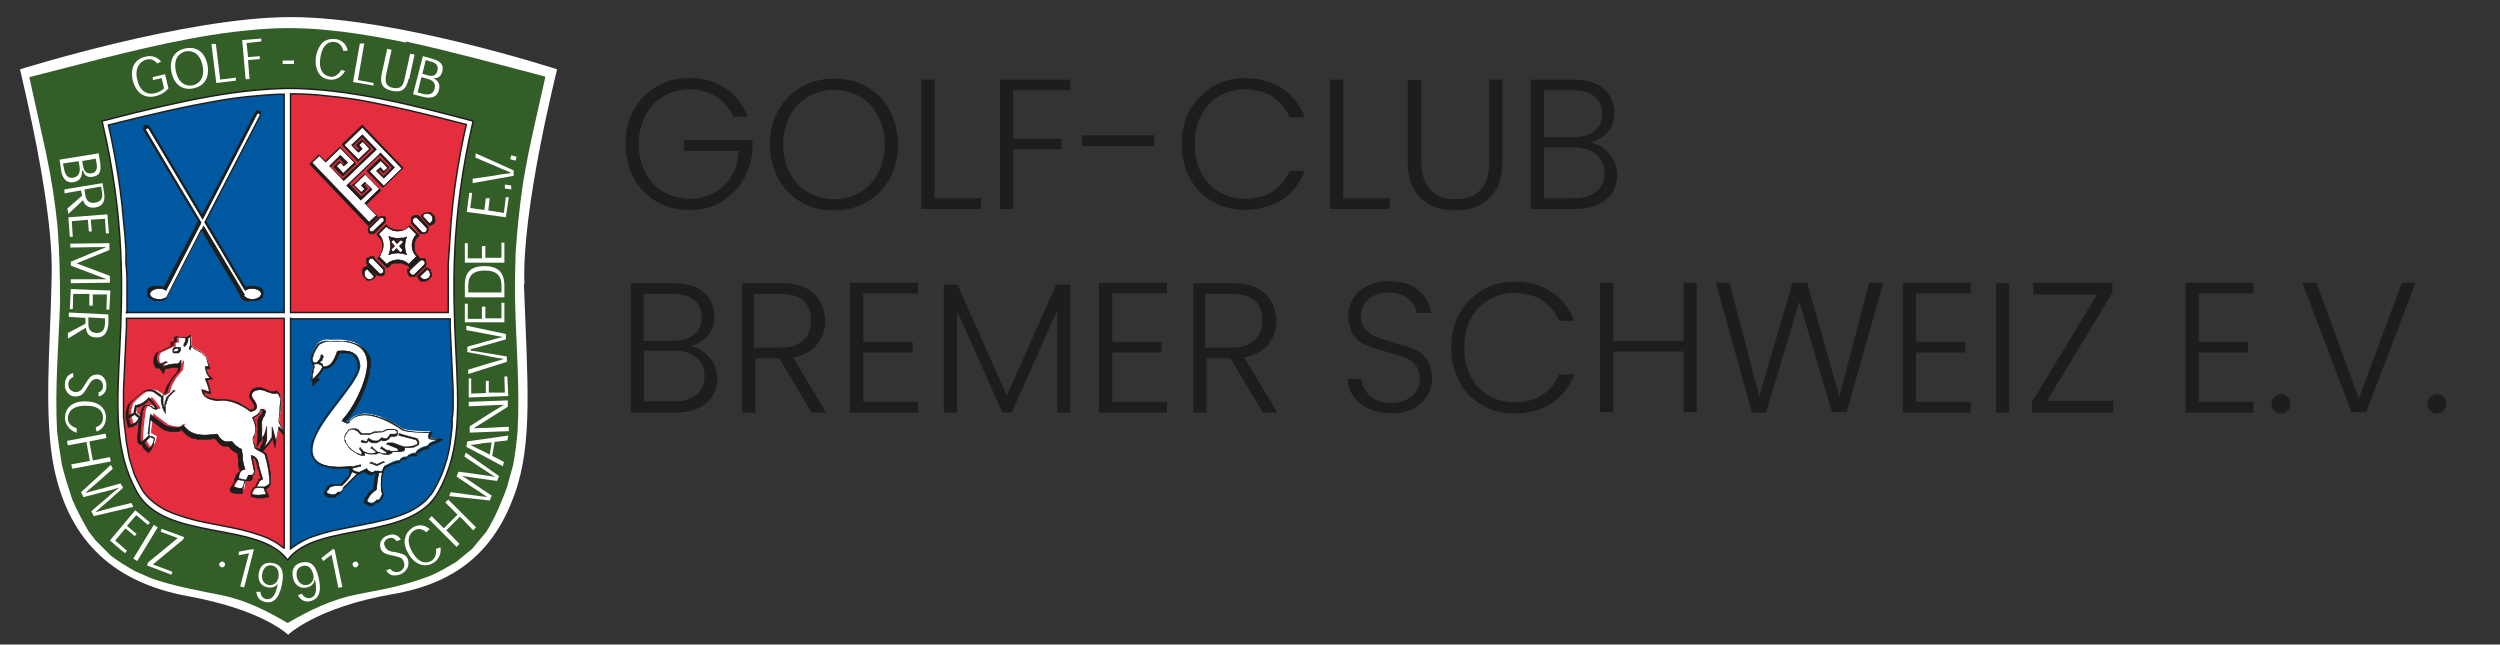<svg xmlns="http://www.w3.org/2000/svg" width="512" height="132" viewBox="0 0 512 132"><rect x="0" y="0" width="512" height="132" fill="#333333" stroke="none"/><defs><style>      .cls-1 {        fill: #0059a0;      }      .cls-1, .cls-2, .cls-3, .cls-4, .cls-5, .cls-6 {        fill-rule: evenodd;      }      .cls-2 {        fill: #345e27;      }      .cls-3, .cls-7, .cls-5 {        fill: #fff;      }      .cls-8, .cls-4 {        fill: #1d1d1b;      }      .cls-4 {        stroke-width: .1px;      }      .cls-4, .cls-5 {        stroke: #1d1d1b;        stroke-miterlimit: 2.6;      }      .cls-5 {        stroke-width: .3px;      }      .cls-6 {        fill: #e42e3d;      }    </style></defs><g><g id="Ebene_1"><g><path class="cls-8" d="M499.1,84.7c.5,0,1-.2,1.3-.6.4-.4.6-.8.6-1.4s-.2-1-.6-1.4c-.4-.4-.8-.6-1.3-.6s-1,.2-1.4.6c-.4.4-.6.8-.6,1.4s.2,1,.6,1.4c.4.4.8.6,1.4.6M491.9,57.9l-8.8,23.7-8.7-23.7h-2.9l10.1,26.5h3l10.1-26.5h-2.8ZM467.2,84.7c.5,0,1-.2,1.3-.6.4-.4.6-.8.6-1.4s-.2-1-.6-1.4c-.4-.4-.8-.6-1.3-.6s-1,.2-1.4.6c-.4.4-.6.8-.6,1.4s.2,1,.6,1.4c.4.4.8.6,1.4.6M461.5,60.1v-2.2h-13.9v26.6h13.9v-2.2h-11.2v-10.1h10.1v-2.2h-10.1v-9.9h11.2ZM432.6,60v-2.1h-16.2v2.4h13.1l-13.4,22.1v2.1h16.7v-2.4h-13.6l13.4-22.1ZM408.8,84.5h2.7v-26.5h-2.7v26.5ZM403.6,60.1v-2.2h-13.9v26.6h13.9v-2.2h-11.2v-10.1h10.1v-2.2h-10.1v-9.9h11.2ZM382.8,57.9l-6.1,23.3-6.6-23.3h-3l-6.8,23.3-6.1-23.3h-2.8l7.4,26.6h2.9s6.8-22.7,6.8-22.7l6.7,22.6h3l7.5-26.5h-2.8ZM344.8,57.9v11.9h-14.4v-11.9h-2.7v26.5h2.7v-12.4h14.4v12.4h2.7v-26.5h-2.7ZM297.2,71.2c0,2.6.6,4.9,1.7,7,1.1,2.1,2.7,3.7,4.7,4.8,2,1.2,4.2,1.7,6.6,1.7s5.5-.7,7.6-2.1c2.1-1.4,3.7-3.4,4.6-5.9h-3.1c-.8,1.8-1.9,3.2-3.5,4.2-1.6,1-3.4,1.5-5.6,1.5s-3.7-.5-5.3-1.4c-1.6-.9-2.8-2.2-3.7-3.9-.9-1.7-1.3-3.7-1.3-5.9s.4-4.2,1.3-5.9c.9-1.7,2.1-3,3.7-3.9,1.6-.9,3.3-1.4,5.3-1.4s4.1.5,5.6,1.5c1.6,1,2.7,2.4,3.5,4.2h3.1c-1-2.6-2.5-4.5-4.6-5.9-2.1-1.4-4.7-2.1-7.6-2.1s-4.6.6-6.6,1.7c-2,1.2-3.5,2.8-4.7,4.8-1.1,2.1-1.7,4.4-1.7,7M284.8,84.7c1.8,0,3.3-.3,4.6-1,1.3-.7,2.3-1.6,2.9-2.7.7-1.1,1-2.3,1-3.5s-.4-2.9-1.1-3.9c-.7-1-1.6-1.7-2.7-2.1-1.1-.5-2.5-.9-4.2-1.4-1.5-.4-2.7-.8-3.5-1.1-.9-.4-1.6-.9-2.2-1.6-.6-.7-.9-1.6-.9-2.7s.5-2.6,1.6-3.5c1.1-.8,2.4-1.3,4-1.3s3.1.4,4.1,1.3c1,.8,1.6,1.8,1.8,2.9h2.9c-.2-1.9-1.1-3.4-2.6-4.7-1.5-1.2-3.5-1.8-5.9-1.8s-3.2.3-4.4.9c-1.3.6-2.3,1.4-3,2.5-.7,1.1-1.1,2.3-1.1,3.7s.4,2.9,1.1,3.9c.7,1,1.6,1.7,2.7,2.1,1,.5,2.4.9,4.2,1.4,1.5.4,2.7.8,3.6,1.1.9.3,1.6.9,2.2,1.6.6.7.9,1.6.9,2.8s-.5,2.6-1.6,3.5c-1.1.9-2.5,1.4-4.3,1.4s-3.4-.5-4.4-1.5c-1-1-1.6-2.1-1.7-3.4h-2.8c0,1.3.5,2.6,1.2,3.6.8,1.1,1.8,1.9,3.1,2.5,1.3.6,2.9.9,4.6.9M246.9,60.2h5.3c2.2,0,3.8.5,4.8,1.4,1,.9,1.5,2.3,1.5,4s-.5,3.1-1.6,4.1c-1.1,1-2.6,1.5-4.7,1.5h-5.4v-11ZM261.6,84.5l-6.8-11.3c2.2-.4,3.8-1.3,4.9-2.6,1.1-1.4,1.7-3,1.7-4.9s-.8-4.2-2.3-5.6c-1.5-1.4-3.8-2.1-6.7-2.1h-8v26.5h2.7v-11.1h4.9l6.6,11.1h3.2ZM239,60.1v-2.2h-13.9v26.6h13.9v-2.2h-11.2v-10.1h10.1v-2.2h-10.1v-9.9h11.2ZM216.3,58.3l-10.1,22.7-10.1-22.7h-2.8v26.2h2.7v-20.8l9.3,20.8h1.9l9.3-20.9v20.9h2.7v-26.2h-2.8ZM188,60.1v-2.2h-13.9v26.6h13.9v-2.2h-11.2v-10.1h10.1v-2.2h-10.1v-9.9h11.2ZM154.5,60.2h5.3c2.2,0,3.8.5,4.8,1.4,1,.9,1.5,2.3,1.5,4s-.5,3.1-1.6,4.1c-1.1,1-2.6,1.5-4.7,1.5h-5.4v-11ZM169.2,84.5l-6.8-11.3c2.2-.4,3.8-1.3,4.9-2.6,1.1-1.4,1.7-3,1.7-4.9s-.8-4.2-2.3-5.6c-1.5-1.4-3.8-2.1-6.7-2.1h-8v26.5h2.7v-11.1h4.9l6.6,11.1h3.2ZM138.2,82.2h-6.3v-10.4h6.2c1.9,0,3.4.5,4.5,1.4,1.1.9,1.7,2.2,1.7,3.8s-.5,2.8-1.6,3.8c-1.1.9-2.6,1.4-4.5,1.4M131.8,60.2h6.1c1.9,0,3.3.4,4.3,1.3,1,.8,1.5,2,1.5,3.5s-.5,2.7-1.5,3.5c-1,.8-2.4,1.3-4.2,1.3h-6.2v-9.5ZM141.6,70.8c1.4-.4,2.5-1.1,3.4-2.1.9-1,1.3-2.4,1.3-4s-.7-3.6-2.1-4.8c-1.4-1.2-3.4-1.9-6.1-1.9h-8.9v26.5h9.2c1.8,0,3.3-.3,4.6-.9,1.3-.6,2.3-1.5,2.9-2.5.7-1.1,1-2.3,1-3.6s-.5-3.1-1.6-4.3c-1-1.2-2.3-2-3.8-2.3"></path><path class="cls-8" d="M322.5,40.6h-6.3v-10.4h6.2c1.9,0,3.4.5,4.5,1.4,1.1.9,1.7,2.2,1.7,3.8s-.5,2.8-1.6,3.8c-1.1.9-2.6,1.4-4.5,1.4M316.2,18.5h6.1c1.9,0,3.3.4,4.3,1.3,1,.8,1.5,2,1.5,3.5s-.5,2.7-1.5,3.5c-1,.8-2.4,1.3-4.2,1.3h-6.2v-9.5ZM325.9,29.1c1.4-.4,2.5-1.1,3.4-2.1.9-1,1.3-2.4,1.3-4s-.7-3.6-2.1-4.8c-1.4-1.2-3.4-1.9-6.1-1.9h-8.9v26.5h9.2c1.8,0,3.3-.3,4.6-.9,1.3-.6,2.3-1.5,2.9-2.5.7-1.1,1-2.3,1-3.6s-.5-3.1-1.6-4.3c-1-1.2-2.3-2-3.8-2.3M288.3,16.3v16.7c0,3.4.9,5.9,2.7,7.6,1.8,1.7,4.1,2.5,7,2.5s5.2-.8,7-2.5c1.8-1.7,2.7-4.2,2.7-7.6v-16.7h-2.7v16.7c0,2.7-.6,4.6-1.8,5.9-1.2,1.3-2.9,1.9-5.1,1.9s-3.9-.6-5.1-1.9c-1.3-1.3-1.9-3.2-1.9-5.8v-16.7h-2.7ZM275.1,16.3h-2.7v26.5h12.2v-2.2h-9.5v-24.4ZM242,29.5c0,2.6.6,4.9,1.7,7,1.1,2.1,2.7,3.7,4.7,4.8,2,1.2,4.2,1.7,6.6,1.7s5.5-.7,7.6-2.1c2.1-1.4,3.7-3.4,4.6-5.9h-3.1c-.8,1.8-1.9,3.2-3.5,4.2-1.6,1-3.4,1.5-5.6,1.5s-3.7-.5-5.3-1.4c-1.6-.9-2.8-2.2-3.7-3.9-.9-1.7-1.3-3.7-1.3-5.9s.4-4.2,1.3-5.9c.9-1.7,2.1-3,3.7-3.9,1.6-.9,3.3-1.4,5.3-1.4s4.1.5,5.6,1.5c1.6,1,2.7,2.4,3.5,4.2h3.1c-1-2.6-2.5-4.5-4.6-5.9-2.1-1.4-4.7-2.1-7.6-2.1s-4.6.6-6.6,1.7c-2,1.2-3.5,2.8-4.7,4.8-1.1,2.1-1.7,4.4-1.7,7M221.6,29.9h14.8v-2.2h-14.8v2.2ZM204.8,16.3v26.5h2.7v-12.2h9.9v-2.2h-9.9v-9.9h11.7v-2.2h-14.4ZM191.4,16.3h-2.7v26.5h12.2v-2.2h-9.5v-24.4ZM170.8,40.8c-2,0-3.7-.5-5.3-1.4-1.6-.9-2.8-2.2-3.7-3.9-.9-1.7-1.4-3.7-1.4-5.9s.5-4.2,1.4-5.9c.9-1.7,2.2-3,3.7-3.9,1.6-.9,3.3-1.4,5.3-1.4s3.7.5,5.3,1.4c1.6.9,2.8,2.2,3.7,3.9.9,1.7,1.4,3.7,1.4,5.9s-.5,4.2-1.4,5.9c-.9,1.7-2.2,3-3.7,3.9-1.6.9-3.3,1.4-5.3,1.4M170.8,43.1c2.5,0,4.7-.6,6.7-1.7,2-1.2,3.6-2.8,4.7-4.8,1.1-2.1,1.7-4.4,1.7-7s-.6-4.9-1.7-7c-1.1-2.1-2.7-3.7-4.7-4.8-2-1.2-4.2-1.7-6.7-1.7s-4.7.6-6.7,1.7c-2,1.2-3.6,2.8-4.7,4.8-1.2,2.1-1.7,4.4-1.7,7s.6,4.9,1.7,7c1.2,2.1,2.7,3.7,4.7,4.8,2,1.2,4.2,1.7,6.7,1.7M153.2,24c-1-2.5-2.5-4.5-4.6-5.9-2.1-1.4-4.6-2.1-7.4-2.1s-4.7.6-6.7,1.7c-2,1.2-3.6,2.8-4.7,4.8-1.2,2.1-1.7,4.4-1.7,7s.6,4.9,1.7,7c1.2,2.1,2.7,3.7,4.7,4.8,2,1.2,4.2,1.7,6.7,1.7s4.5-.5,6.4-1.6c1.9-1.1,3.4-2.6,4.6-4.5,1.1-1.9,1.8-4,1.9-6.3v-1.9h-14v2.2h11.2c-.1,2-.6,3.7-1.5,5.2-.9,1.5-2.1,2.6-3.6,3.4s-3.1,1.2-5,1.2-3.7-.5-5.3-1.4c-1.6-.9-2.8-2.2-3.7-3.9-.9-1.7-1.4-3.7-1.4-5.9s.5-4.2,1.4-5.9c.9-1.7,2.2-3,3.7-3.9,1.6-.9,3.3-1.4,5.3-1.4s3.9.5,5.5,1.5c1.6,1,2.7,2.4,3.5,4.1h3.1Z"></path></g><path class="cls-7" d="M107.3,58.2c.7,19.7,1.9,32.4-1.9,43-4.1,11.4-11.6,18.2-25.1,20.5-15.5,2.7-21.3,8.3-21.3,8.3,0,0-5.1-5.1-20.5-7.9-14.8-2.7-24.2-10.9-27.4-26.1-2.2-10.4-.8-26.1-.6-36.2,0-4,1.4-12.4-6.4-45.6,0,0,34-10.7,55.5-10.7,21.6,0,54.5,10.7,54.5,10.7,0,0-7.3,28.8-6.7,43.9Z"></path><path class="cls-2" d="M83.1,8.5c9.6,2.1,19.1,4.7,28.6,7.2-1.6,7.3-3.4,14.5-4.6,21.9-.7,4.8-1.2,9.5-1.5,14.3-.1,3.3-.2,6.6-.1,10,.2,8.8,1,17.6.5,26.5-.2,2.3-.5,4.6-.9,6.8l-1.3,4.7c-1.2,3.2-2.4,6.1-4.2,9l-2.9,3.5-3.3,2.7c-1.7,1-3.2,1.9-5,2.7-3,1.2-5.9,2-9,2.7-2,.4-4,.8-6.1,1.2-5.2,1-9.8,3.2-14.4,5.9-4.2-2.5-8.6-4.7-13.5-5.7-4.9-1-9.7-1.8-14.5-3.5l-3.2-1.4c-1.8-1-3.4-2-5-3.2l-3.1-3.1-1.4-1.8c-1.3-2.2-2.4-4.3-3.4-6.6-.8-2.4-1.5-4.6-2.1-7-.4-2.3-.7-4.5-1-6.8-.5-8.9.3-17.7.6-26.5,0-5.2-.1-10.2-.5-15.4-.5-5.2-1.3-10.2-2.4-15.4l-3.4-15.4,15.2-3.9c11.7-2.9,23.4-5.6,35.4-6.1,8.9-.3,17.7,1.1,26.5,2.9h0Z"></path><path class="cls-6" d="M58.2,112.4v-47.2H25.9c0,.6,0,1.1,0,1.7-.2,4.3-.4,8.6-.6,12.9v5.6s.2,1.8.2,1.8l.2,1.7.2,1.7.3,1.7.3,1.6.5,1.6.5,1.6.7,1.5.8,1.5.5.8.6.7.7.7.7.6.8.6.8.5.9.5.9.4,1,.4,2.1.7,2.2.6c3.1.7,6.2,1.2,9.3,1.9l2.2.6,2.1.7,1,.4,1,.5.9.5.8.6.7.5h0Z"></path><path class="cls-1" d="M59.5,65.2v47.2l.7-.5.9-.6.9-.5,1-.5,1-.4,2.2-.7c1.1-.3,2.2-.6,3.4-.8,2.3-.5,4.7-.9,7-1.4,1.1-.3,2.2-.5,3.4-.8l2.1-.7,1-.4.9-.4.9-.5.8-.5.8-.6.7-.6.6-.7.6-.7.5-.8.8-1.5.7-1.5.6-1.6.5-1.6.4-1.6.3-1.7.2-1.7.2-1.7v-1.8c.1,0,.2-1.9.2-1.9v-3.8c-.2-4.3-.4-8.6-.6-12.9v-1.7h-32.4Z"></path><path class="cls-6" d="M59.5,64h32.3v-2s0-5.2,0-5.2v-2.7c0,0,.2-2.9.2-2.9l.2-3,.2-3,.3-3.2.4-3.3.5-3.4.6-3.5.7-3.6.6-2.7c-3.9-1-7.8-2-11.7-2.9-3.2-.7-6.3-1.4-9.6-2-1.6-.3-3.2-.5-4.8-.7-1.6-.2-3.2-.3-4.7-.5-1.7-.1-3.5-.2-5.2-.2v44.7h0Z"></path><path class="cls-1" d="M25.9,64h32.3V19.3h-1.1c-2.2.1-4.3.3-6.5.5-1.7.2-3.4.4-5.1.7-7.9,1.3-15.6,3.2-23.3,5.1l.6,2.7.7,3.6.6,3.5.5,3.4.4,3.3.3,3.2.3,3,.2,3v2.9c.1,0,.2,2.7.2,2.7v2.7c0,1.5,0,3,0,4.6h0Z"></path><path class="cls-3" d="M64.3,74.5c-.4,1.2-.6,2.3-.6,3.5.9-.8,1.8-1.7,2.4-2.9,2,.2,2.5-1.5,3.2-3.2,2.2-.2,4.2,0,4.5,2.9.2,2.8-6.1,8.9-8.6,13.6-2.5,4.7-1.3,8,6.9,7.1v.8c0,1-1,2-2,3-1.3-.1-2.7,0-2.7.8-.7.3-.5.9.1,1,.7.2,1.3.2,1.7-.4.5,0,1,0,1.2-1,1-1,1.9-1.9,2.9-2.9.6-.3,1.2-.6,1.8-.9.2.5.5.5,1,.8.4-.2.6,0,.6-.3h1c-.3,1.2-.5,2.5-.6,3.7-.6.4-1.2.8-1.7,1.8-.5.7-.1.9.4,1,.4.2,1-.1,1.3-.6.7.2.7-.3,1.2-1.2-.5-1.9-.3-3.8.4-5.7,1.1-.5,2.1-1.2,3.2-1.2.1-.5.8-.8,1.5-.7,0-.4,1.2-.9,1.9-.8-.3-.6,1.5-1.4,2.4-1.5-.1-.6,1.3-.9,2.2-1.4-1-.2-2.8.3-1.8-1.5-.6,0-4.2,0-5.6-.5-2.4-1.7-8.6-5.2-11.1-1.4-.4,0-.7-.2-1.3-.5,2.4-2.5,4.9-7.6,5.2-11.2.3-4.4-3.5-5.4-7.6-5.1-1-.2-1.9,0-2.6.7-.6.8-1.1,1.7-1.3,2.6,0,.6,0,1,.5,1.2h0Z"></path><path class="cls-3" d="M49.9,60.4c.2.5.9.9,1.8.9s1.8-.5,1.8-1.1-.8-1.1-1.8-1.1-1.2.2-1.5.4h0s-8.3-14-8.3-14l11.3-21.8c.2-.4-.3-.7-.6-.3-3.7,7.2-7.4,14.3-11.1,21.5l-11-18.5c-.2-.4-.8,0-.6.3,3.7,6.3,7.5,12.6,11.3,18.9-2.4,4.6-4.8,9.3-7.2,13.9-.3-.3-.8-.4-1.4-.4-1,0-1.9.5-1.9,1.1s.8,1.1,1.9,1.1,1.6-.4,1.8-.9l7.3-14.1c2.8,4.7,5.6,9.4,8.4,14.1h0Z"></path><path class="cls-3" d="M82.3,48.8c.3,0,.7-.2,1-.3-.5,1.2-.5,2.6,0,3.7-1.1-.5-2.6-.5-3.7,0,.5-1.2.5-2.6,0-3.8.9.4,1.8.5,2.8.3h0ZM77.5,48l1.6-1.6c1.3,1.2,3.3,1.3,4.6,0l1.6,1.6c-1.2,1.2-1.3,3.2,0,4.5l-1.6,1.6c-1.2-1.2-3.2-1.2-4.5,0l-1.6-1.6c1.2-1.3,1.2-3.3,0-4.5h0ZM87.9,45.8c.4-.2.7-.5.7-1,0-.6-.5-1.1-1.1-1.1s-.8.2-.9.6l1.4,1.5h0ZM87.5,55.2c.4.2.6.6.6,1,0,.6-.5,1-1.2,1-.4,0-.7-.3-.9-.6l1.5-1.4h0ZM76.6,56.6c-.2.4-.6.7-1,.6-.6,0-1-.6-1-1.2,0-.4.3-.8.6-.9l1.4,1.5h0ZM84.5,45.5l1.9,2c.2.2.5.2.8,0,.3-.3.3-.6.2-.8l-1.9-2c-.2-.2-.5-.2-.8,0-.2.3-.3.6-.1.8h0ZM84,55.3l2-1.9c.2-.2.6-.2.8,0,.3.3.3.6.1.8l-2,2c-.2.2-.6.2-.8-.1-.3-.2-.3-.6-.1-.8h0ZM76.5,53.1l1.9,2c.2.2.2.5,0,.8-.3.2-.6.3-.8,0l-2-2c-.2-.2-.2-.5.1-.8.2-.2.6-.3.8,0h0ZM75.8,46.7l2-2c.2-.2.5-.2.7,0,.2.2.2.5,0,.7l-2,1.9c-.2.2-.5.2-.7,0s-.2-.5,0-.7h0ZM77.7,31.6l-4.4,4.2-2.3,2.2,2.9,3,2.3-2.2-1.5-1.5-.7.7.7.7-.7.7-1.5-1.5,2.3-2.2,2.9,3-3,2.9s1.6,1.7,2.4,2.5l-1.5,1.4-11.7-12.2,1.5-1.4,1.3,1.3,3-2.9,2.9,3-2.3,2.2-1.4-1.5.8-.7.7.7.8-.7-1.5-1.5-2.2,2.2,2.9,3,1.8-1.7.5-.5.2-.2,4.2-4-2.9-3-2.2,2.1,1.4,1.5.8-.7-.7-.8.8-.7,1.4,1.5-2.3,2.2-2.9-3,3.7-3.6,8.1,8.4-3.7,3.6-2.9-3,2.3-2.2,1.4,1.5-.8.7-.7-.8-.8.7,1.5,1.5,2.2-2.2-2.9-3h0ZM80.3,51.4c-.2-.2-.2-.4,0-.5l.5-.5-.5-.6c-.2-.2-.2-.3,0-.5.2-.2.4-.2.5,0l.5.6.6-.6c.2-.1.3-.1.5,0,.2.2.2.4,0,.5l-.6.6.5.6c.2.1.2.3,0,.5-.2.2-.4.2-.5,0l-.6-.6-.5.5c-.2.2-.4.1-.5,0h0Z"></path><path class="cls-3" d="M37.5,87c1.7,2.5,4.3,2.2,7,1.9,1.2,2.1,2.2,1.5,3,1.5.5.6,1,1.2,2,1.6,0,.4.1.8.2,1.2-.1,1.1.2,2,.5,2.9-.7.1-1,.5-1.2,1,0,.3-.2.7,0,1-.5.5-.8,1-1,1.6.7.4,1.3.5,2.1.3,0-.4,0-.7.1-1.1.2-.5.5-1,.7-1.6.8,0,1.5,0,1.2-.6-.2-1.1-.5-2.2-.7-3.4.5,0,1,.3,1.4,1,.2,1.3.6,2.5,1,3.8-.3.2-.8.4-.8.8-.2.3-.4.7-.6,1.1-.5.3-.6.8-.7,1.3.9.3,2,.2,3,0-.2-.5-.4-1-.6-1.5.6-.3,1.2-.5,1.2-1,0-2-.4-3.9-1-5.9-1-.7-1.1-.5-2-1.2,0-.4-.6-1.7-.3-2.1.9-1.6.3-2.9-.2-4.2.7-.3,1.4-.7,1.7-1.6.3-.2.7,0,1,.3,0,.3-.2.6-.2.9-1,1.1-.5,2.2-.6,3.3,0,.7-.1,1.4-.2,2.1.6-.9,1-2,1.2-3.2v2.5c0,.6-.3,1.2-.5,1.8.6-.6,1.2-1.3,1.6-2.1,0-.7,0-1.4,0-2.1.3,1,.5,2,.8,3.1.2-1,.4-2,.6-3.1.3.3.6.7.9,1-.3-.7-.6-1.4-.9-2,0-.8.2-1.5.3-2.2,0-1.2.4-2.7-.6-3.7-.7.3-1.3,0-2.2-.3-1.7-.9-3.7,0-2.9,1.4.9,1.2,1.5,2.4-.4,2.7-2.3-1.7-4.6-2.6-6.8-2.2-1.8-.3-3-.7-3.2-2.3.5.2,1,.3,1.6.5-.2-1-.5-1.9-.9-2.7.3,0,.7-.1,1-.2-.7-.7-.9-1.5-1-2.3h.8c-.2-.6-.4-1.2-.6-1.9-.3-.3-.7-.7-1-1-.5-.3-1-.5-1.5-.8-.2-.2-.4-.5-.6-.7,0-.5,0-1.1,0-1.7-.2.1-.4.2-.6.3-.7,0-1.3-.1-2-.2,0,.4,0,.8.1,1.2-.2,0-.5-.1-.7-.2v.8c-1,.5-2,.9-3,1.4-.6.8-.5,1.6,0,2.5.2,0,.5,0,.7-.1.2.3.3.5.5.8,0-.5.8-.9,2.9-.9.2-.3.4-.5.6-.8,0,.7-.1,1.5-.3,2.2-1.5,1.5-2.3,3-2.6,4.5-.3.2-.6.4-1,.6-.5-.3-1-.7-1.5-1-.8-.3-1.3-.2-2,0-1,.7-2.2,1.6-3,2.6-.2.5-.2.8-.4,1.3v1.3c.2.5.3,1,.4,1.5.8,0,1.4-.5,1.7-1.3-.3-.3-.7-.6-1-.9,0-.5.2-1,.3-1.6.9,0,1.9-.6,2.8-1.6.8.8,1.3,1.5,1.8,2.3-.2.2-.5.2-.9,0-.9-.8-1.8-1.2-2.2.7-.2,1.9-.5,3.8-.5,5.7.2.3.5.4.8.3.2.6.5,1,1,1.3.5-.6.9-1.2,1-2.3-.4-.2-.9-.4-1.2-.7.2-1.3.3-2.6.5-4,1.2,1.1,1.9,1.4,3.1,2.4,1.2.3,3,.8,3.6-.3h0Z"></path><path class="cls-4" d="M80.1,51.6h0c0,0,0,0,0,0h.1ZM80.2,50.6l.3-.3-.3-.3v.6h0ZM80.1,49.1h0c0-.1,0-.2,0-.2h-.2s0,.2,0,.2h0ZM81.2,49.1l.3.3.3-.3c-.2,0-.4,0-.6,0h0ZM82.6,49h0c0,0,0,0,0,0h-.1ZM82.5,50.2l-.2.2.2.2v-.4h0ZM82.7,51.7h0s0,0,0,0h0ZM81.6,51.5l-.2-.2-.2.2h.4ZM72,38.2l2.7-2.6,3.3,3.4-3,2.9c.8.8,1.6,1.7,2.4,2.5l-1.9,1.9-12.1-12.7,1.9-1.9,1.3,1.3,3-2.9,3.3,3.4-2.7,2.6-1.9-1.9,1.2-1.2.7.8.3-.3-1-1.1-1.8,1.8,2.5,2.5,1.3-1.3,1.2-1.1,3.9-3.7-2.5-2.5-1.8,1.7,1,1,.3-.3-.7-.8,1.2-1.1,1.9,1.9-2.7,2.6-3.3-3.5,4.2-4,8.4,8.8-4.2,4-3.3-3.4,2.7-2.6,1.9,1.9-1.2,1.2-.7-.8-.3.3,1,1.1,1.8-1.8-2.5-2.6-4.2,4-2.1,2,2.5,2.6,1.9-1.7-1-1.1-.3.3.7.8-1.2,1.1-1.9-1.9h0ZM75.6,46.5l2-2h.1c0,0,.2-.2.2-.2h.2s.2,0,.2,0h.2s.2,0,.2,0h.1c0,0,.1.2.1.2h.1c0,.1,0,.3,0,.3v.2s0,.2,0,.2v.3s-.1.1-.1.1h-.1c0,.1-2,2.1-2,2.1h-.1c0,.1-.2.2-.2.2h-.2s-.2,0-.2,0h-.3c0,0-.2-.2-.2-.2h-.1c0,0-.1-.2-.1-.2h0c0-.1,0-.3,0-.3v-.5s.1-.2.1-.2h.1ZM76.7,52.9l2,2h.1c0,.1,0,.3,0,.3v.5s0,.2,0,.2v.2c-.1,0-.2.2-.2.2h-.1c0,.1-.2.2-.2.2h-.2s-.2,0-.2,0h-.5c0,0-.2-.2-.2-.2l-2-2v-.2c0,0-.2-.2-.2-.2v-.2s0-.2,0-.2v-.2s.1-.2.1-.2v-.2c0,0,.2-.1.2-.1h.2c0-.1.2-.2.2-.2h.2c0,0,.2-.1.2-.1h.3s.2.1.2.1h.1ZM83.8,55.1l2-2h.1c0-.1.2-.2.2-.2h.5s.2,0,.2,0h.1c0,.1.2.2.2.2h.1c0,.1,0,.3,0,.3v.2c0,0,.1.2.1.2v.3s-.1.2-.1.2v.2c-.1,0-2.1,2-2.1,2h-.1c0,.1-.2.2-.2.2h-.2s-.2,0-.2,0h-.2s-.2-.1-.2-.1h-.1c0,0-.2-.2-.2-.2v-.2c-.1,0-.2-.2-.2-.2v-.2c0,0-.1-.2-.1-.2v-.3s.1-.2.1-.2h0ZM84.3,45.7h-.1c0-.1,0-.3,0-.3v-.2s0-.2,0-.2v-.2s.1-.2.1-.2v-.2c.1,0,.2-.1.2-.1h.2c0-.1.1-.2.1-.2h.2s.2,0,.2,0h.3s.2.1.2.1h.1c0,.1,1.9,2.2,1.9,2.2h0c0,.1,0,.3,0,.3v.5s-.1.2-.1.2v.2c0,0-.2.1-.2.1h-.2c0,.1-.2.2-.2.2h-.2s-.2,0-.2,0h-.3s-.2-.1-.2-.1h-.1c0-.1-1.9-2.2-1.9-2.2h0ZM77,56.5l-.2.3-.2.2h-.1c0,.1-.2.2-.2.2h-.2c0,0-.2.2-.2.2h-.2s-.2,0-.2,0h-.3s-.2-.2-.2-.2l-.2-.2-.2-.2-.2-.2v-.3c-.1,0-.2-.2-.2-.2v-.5s0-.2,0-.2v-.2c0,0,.2-.2.2-.2v-.2c.1,0,.3-.1.3-.1h.2c0-.1.3-.3.3-.3l1.7,1.8h0ZM87.4,54.8l.4.2.2.2h.1c0,.1.1.3.1.3v.2c.1,0,.2.2.2.2v.2s0,.2,0,.2v.3s-.2.2-.2.2l-.2.2-.2.2-.2.2h-.2c0,.1-.3.2-.3.2h-.5s-.2,0-.2,0h-.2c0,0-.2-.2-.2-.2h-.1c0-.1-.2-.3-.2-.3v-.2c0,0-.3-.3-.3-.3l1.8-1.7h0ZM87.9,46.2l-1.7-1.9.2-.3h.1c0-.1.2-.2.2-.2h.1c0-.1.2-.2.2-.2h.2c0,0,.2-.1.2-.1h.2s.3,0,.3,0h.3c0,0,.2.2.2.2l.2.2.2.2.2.2v.2c0,0,.1.3.1.3v.2s0,.2,0,.2v.2c0,0-.2.2-.2.2v.2c-.1,0-.3.2-.3.2h-.2c0,.1-.4.3-.4.3h0ZM77.1,48l2-2,.4.4.3.2.2.2h.3c0,.1.3.2.3.2h.3c0,0,.3.1.3.1h.3s.3,0,.3,0h.3s.3,0,.3,0h.3c0-.1.2-.2.2-.2h.3c0-.1.2-.3.2-.3l.5-.4,2,2-.4.4-.2.2-.2.3v.2c-.1,0-.2.3-.2.3v.3s0,.3,0,.3v.3s0,.3,0,.3v.3s.1.3.1.3v.3c0,0,.2.2.2.2l.2.3.2.2.4.5-2,2-.4-.4-.2-.2h-.3c0-.1-.2-.2-.2-.2h-.3c0-.1-.3-.2-.3-.2h-.3s-.3,0-.3,0h-.3s-.3,0-.3,0h-.3s-.3.1-.3.1h-.3c0,.1-.2.3-.2.3l-.2.2-.5.4-2-2,.4-.4.2-.2v-.3c.1,0,.2-.2.2-.2v-.3c.1,0,.2-.3.2-.3v-.3s0-.3,0-.3v-.3s0-.3,0-.3v-.3s-.2-.3-.2-.3v-.3c-.1,0-.2-.2-.2-.2l-.2-.2-.4-.5h0ZM80.3,51.4c-.2-.2-.2-.4,0-.5l.5-.5-.5-.6c-.2-.2-.2-.3,0-.5.2-.2.4-.2.5,0l.5.6.6-.6c.2-.1.3-.1.5,0,.2.2.2.4,0,.5l-.6.6.5.6c.2.1.2.3,0,.5-.2.2-.4.2-.5,0l-.6-.6-.5.5c-.2.2-.4.1-.5,0h0ZM77.7,31.6l-4.4,4.2-2.3,2.2,2.9,3,2.3-2.2-1.5-1.5-.7.7.7.7-.7.7-1.5-1.5,2.3-2.2,2.9,3-3,2.9s1.6,1.7,2.4,2.5l-1.5,1.4-11.7-12.2,1.5-1.4,1.3,1.3,3-2.9,2.9,3-2.3,2.2-1.4-1.5.8-.7.7.7.8-.7-1.5-1.5-2.2,2.2,2.9,3,1.8-1.7.5-.5.2-.2,4.2-4-2.9-3-2.2,2.1,1.4,1.5.8-.7-.7-.8.8-.7,1.4,1.5-2.3,2.2-2.9-3,3.7-3.6,8.1,8.4-3.7,3.6-2.9-3,2.3-2.2,1.4,1.5-.8.7-.7-.8-.8.7,1.5,1.5,2.2-2.2-2.9-3h0ZM75.8,46.7l2-2c.2-.2.5-.2.7,0,.2.2.2.5,0,.7l-2,1.9c-.2.2-.5.2-.7,0s-.2-.5,0-.7h0ZM76.5,53.1l1.9,2c.2.2.2.5,0,.8-.3.2-.6.3-.8,0l-2-2c-.2-.2-.2-.5.1-.8.2-.2.6-.3.8,0h0ZM84,55.3l2-1.9c.2-.2.6-.2.8,0,.3.3.3.6.1.8l-2,2c-.2.2-.6.2-.8-.1-.3-.2-.3-.6-.1-.8h0ZM84.5,45.5l1.9,2c.2.2.5.2.8,0,.3-.3.3-.6.2-.8l-1.9-2c-.2-.2-.5-.2-.8,0-.2.3-.3.6-.1.8h0ZM76.6,56.6c-.2.4-.6.7-1,.6-.6,0-1-.6-1-1.2,0-.4.3-.8.6-.9l1.4,1.5h0ZM87.5,55.2c.4.2.6.6.6,1,0,.6-.5,1-1.2,1-.4,0-.7-.3-.9-.6l1.5-1.4h0ZM87.9,45.8c.4-.2.7-.5.7-1,0-.6-.5-1.1-1.1-1.1s-.8.2-.9.6l1.4,1.5h0ZM77.5,48l1.6-1.6c1.3,1.2,3.3,1.3,4.6,0l1.6,1.6c-1.2,1.2-1.3,3.2,0,4.5l-1.6,1.6c-1.2-1.2-3.2-1.2-4.5,0l-1.6-1.6c1.2-1.3,1.2-3.3,0-4.5h0ZM82.3,48.8c.3,0,.7-.2,1-.3-.5,1.2-.5,2.6,0,3.7-1.1-.5-2.6-.5-3.7,0,.5-1.2.5-2.6,0-3.8.9.4,1.8.5,2.8.3h0Z"></path><path class="cls-4" d="M49.9,60.4c.2.5.9.9,1.8.9s1.8-.5,1.8-1.1-.8-1.1-1.8-1.1-1.2.2-1.5.4h0s-8.3-14-8.3-14l11.3-21.8c.2-.4-.3-.7-.6-.3-3.7,7.2-7.4,14.3-11.1,21.5l-11-18.5c-.2-.4-.8,0-.6.3,3.7,6.3,7.5,12.6,11.3,18.9-2.4,4.6-4.8,9.3-7.2,13.9-.3-.3-.8-.4-1.4-.4-1,0-1.9.5-1.9,1.1s.8,1.1,1.9,1.1,1.6-.4,1.8-.9l7.3-14.1c2.8,4.7,5.6,9.4,8.4,14.1h0ZM51.3,61.6h1s.4-.1.4-.1h.2c0,0,.2-.2.2-.2h.2c0,0,.2-.2.2-.2h.1c0-.1.1-.2.1-.2h.1c0-.1,0-.3,0-.3v-.2s.1-.2.1-.2v-.5c0,0-.1-.2-.1-.2h0c0-.1-.1-.3-.1-.3h-.1c0,0-.1-.2-.1-.2h-.2c0-.1-.2-.2-.2-.2h-.2c0,0-.2-.1-.2-.1h-.2c0,0-.4-.1-.4-.1h-.2s-.2,0-.2,0h-.5s-.2,0-.2,0h-.2c-.2.1-.3.2-.5.3l-8.1-13.6,11.2-21.7v-.2c0,0,0-.3,0-.3v-.2c-.1,0-.3-.2-.3-.2h-.2c0,0-.2,0-.2,0h-.2c0,.1-.2.3-.2.3-3.6,7-7.2,14-10.9,21l-10.8-18.1-.2-.2h-.2c0-.1-.3-.1-.3-.1h-.2c0,0-.2.2-.2.2v.2c-.1,0-.2.3-.2.3v.2c3.8,6.3,7.5,12.5,11.3,18.8-2.3,4.5-4.7,9-7,13.5l-.6-.2h-.2s-.2,0-.2,0h-.7s-.4,0-.4,0h-.2c0,0-.2.1-.2.1h-.2c0,0-.2.2-.2.2h-.1c0,.1-.2.2-.2.2h-.1c0,0,0,.2,0,.2h-.1c0,.1,0,.3,0,.3v.2s0,.2,0,.2v.2s0,.2,0,.2v.2s.2.2.2.2h0c0,.1.1.2.1.2h.2c0,.1.1.2.1.2h.2c0,0,.2.2.2.2h.2c0,0,.3.2.3.2h.4s.4,0,.4,0h.4s.3-.1.3-.1h.3c0,0,.3-.2.3-.2l.2-.2h.1c0,0,.1-.2.1-.2h0c0-.1,0-.2,0-.2h0c0-.1,7-13.7,7-13.7l8.1,13.6h0c0,.1,0,.2,0,.2h0c0,.1,0,.2,0,.2h.1c0,0,.2.3.2.3l.3.2h.3c0,0,.3.2.3.2h.2Z"></path><path class="cls-4" d="M37.5,87c1.7,2.5,4.3,2.2,7,1.9,1.2,2.1,2.2,1.5,3,1.5.5.6,1,1.2,2,1.6,0,.4.1.8.2,1.2-.1,1.1.2,2,.5,2.9-.7.1-1,.5-1.2,1,0,.3-.1.6-.1.9l1.5.3c.2-.3.3-.7.5-1,.8,0,1.5,0,1.2-.6-.2-1.1-.5-2.2-.7-3.4.5,0,1,.3,1.4,1,.2,1.3.6,2.5,1,3.8-.3.2-.8.4-.8.8-.2.3-.3.5-.5.8h1.7c.5-.2,1-.5,1-.8,0-2-.4-3.9-1-5.9-1-.7-1.1-.5-2-1.2,0-.4-.6-1.7-.3-2.1.9-1.6.3-2.9-.2-4.2.7-.3,1.4-.7,1.7-1.6.3-.2.7,0,1,.3,0,.3-.2.6-.2.9-1,1.1-.5,2.2-.6,3.3,0,.7-.1,1.4-.2,2.1.6-.9,1-2,1.2-3.2v2.5c0,.6-.3,1.2-.5,1.8.6-.6,1.2-1.3,1.6-2.1,0-.7,0-1.4,0-2.1.3,1,.5,2,.8,3.1.2-1,.4-2,.6-3.1.3.3.6.7.9,1-.3-.7-.6-1.4-.9-2,0-.8.2-1.5.3-2.2,0-1.2.4-2.7-.6-3.7-.7.3-1.3,0-2.2-.3-1.7-.9-3.7,0-2.9,1.4.9,1.2,1.5,2.4-.4,2.7-2.3-1.7-4.6-2.6-6.8-2.2-1.8-.3-3-.7-3.2-2.3.5.2,1,.3,1.6.5-.2-1-.5-1.9-.9-2.7.3,0,.7-.1,1-.2-.7-.7-.9-1.5-1-2.3h.8c-.2-.6-.4-1.2-.6-1.9-.3-.3-.7-.7-1-1-.5-.3-1-.5-1.5-.8-.1-.2-.3-.3-.4-.5l-.3.5v.3c0,0-.3-.3-.3-.3h0c0-.1.3-.7.3-.7h0c0-.6,0-1.2,0-1.7-.2,0-.4.2-.5.3h0c0,.1,0,.3,0,.3v.2s-.1.2-.1.2v.2c0,0-.2.2-.2.2v.2c-.1,0-.3.2-.3.2v.2c0,0-.3-.2-.3-.2h0c0-.1.1-.3.1-.3v-.2c.1,0,.2-.2.2-.2v-.2c0,0,.1-.2.1-.2v-.2s0-.2,0-.2v-.2c-.7,0-1.2,0-1.9-.2,0,.4,0,.8.1,1.2-.2,0-.5-.1-.7-.2v.8c-1,.5-2,.9-3,1.4-.6.8-.5,1.6,0,2.4,0,0,.1,0,.2,0,.5-.1,1-.3,1.3-.5,0,0,0,0,0,0,.1.1.2.2.3.3-.1,0-.2,0-.3,0-.3.2-.5.3-.8.4.2.2.3.4.4.7,0-.5.8-.9,2.9-.9.2-.3.4-.5.6-.8,0,.7-.1,1.5-.3,2.2-1.5,1.5-2.3,3-2.6,4.5-.3.2-.5.3-.8.5v1.1s0,.2,0,.2v.2s0,.2,0,.2v.2s.1.2.1.2c0,.2.1.4.2.5h0c0,0,0-.4,0-.4v-.3s.1-.3.1-.3v-.3c0,0,.2-.3.2-.3v-.3c.1,0,.2-.3.2-.3l.2-.2.2-.2.2-.2.2-.2.2-.2.2-.2.2-.2h0c0-.1.3.2.3.2h-.2c0,0-.2.2-.2.2l-.2.2-.2.2-.2.2-.2.2-.2.2v.2c-.1,0-.2.2-.2.2v.3c-.1,0-.2.3-.2.3v.3c0,0-.2.3-.2.3v.3s0,.3,0,.3v.3s0,.9,0,.9l-.4-.7v-.2c0,0-.2-.2-.2-.2v-.2c0,0-.1-.2-.1-.2v-.2c0,0-.1-.2-.1-.2v-.2c0,0-.1-.2-.1-.2v-.2s0-.2,0-.2v-.2s0-.2,0-.2v-.7c-.4-.3-.9-.6-1.3-.9-.8-.3-1.3-.2-2,0-1,.7-2.2,1.6-3,2.6-.2.5-.2.8-.4,1.3v1.2l1.1-.5s0,0,0,0c0-.5.2-1,.3-1.6.9,0,1.9-.6,2.8-1.6.8.8,1.3,1.5,1.8,2.3-.2.2-.5.2-.9,0-.9-.8-1.8-1.2-2.2.7-.2,1.9-.5,3.8-.5,5.7.1.2.3.3.5.3h0s1.4-1.3,1.4-1.3c-.1-.1-.2-.2-.3-.3.2-1.3.3-2.6.5-4,1.2,1.1,1.9,1.4,3.1,2.4,1.2.3,3,.8,3.6-.3h0ZM48.6,98.2c-.4.5-.7.9-.8,1.4.7.4,1.3.5,2.1.3,0-.4,0-.7.1-1.1,0,0,0-.2.1-.3l-1.5-.3h0ZM52.1,100c-.4.3-.5.8-.6,1.2.9.3,2,.2,3,0-.2-.4-.3-.8-.5-1.3h-1.7c0,0-.1,0-.1,0h0ZM29.6,90.6c.2.5.5,1,1,1.3.5-.6.9-1.2,1-2.3-.2,0-.4-.2-.6-.3l-1.4,1.3h0ZM26.4,85.6c0,.4.2.8.3,1.3.8,0,1.4-.5,1.7-1.3-.2-.2-.5-.4-.8-.7l-1.2.7h0ZM35.9,71.1h.2s.2,0,.2,0h.1s.2,0,.2,0h.1s.2.1.2.1h.1c0,.1,0,.3,0,.3v.3s-.1.1-.1.1h0c0,0-.1.2-.1.2h-.1c0,0-.1.2-.1.2h-.2s-.1,0-.1,0h-.2s-.1,0-.1,0h-.2s-.2,0-.2,0h-.1c0,0-.1-.2-.1-.2v-.2s0-.2,0-.2v-.2s.1-.1.1-.1h0c0-.1.1-.2.1-.2h.1c0,0,.1-.2.1-.2h.1ZM36,71.4c.3-.1.6,0,.6.1,0,.2-.2.4-.5.5-.3,0-.6,0-.6-.1,0-.2.2-.4.5-.5h0ZM28.8,85.4c-.3-.3-.7-.5-1-.8,0-.4.2-.8.2-1.2h.3s.4-.2.4-.2l.4-.2.4-.2.4-.3.3-.3.3-.3.8.9c.2.2.4.5.5.8,0,0-.2,0-.3,0-.2-.2-.3-.3-.5-.4h-.2c0,0-.2-.2-.2-.2h-.2s-.2,0-.2,0h-.2s-.2,0-.2,0h-.2c0,0-.2.2-.2.2l-.2.2v.2c-.1,0-.2.3-.2.3v.3c-.1,0-.2.3-.2.3,0,.3,0,.7-.1,1h0ZM53.3,92.1c-.1,0-.3-.2-.4-.2-.2-.1-.5-.2-.7-.4,0-.2,0-.5-.2-.7,0-.2-.1-.4-.2-.6,0-.2,0-.3,0-.5l.2-.4.2-.3v-.3c0,0,.2-.3.2-.3v-.3s0-.3,0-.3v-.5s0-.3,0-.3l-.2-.5c-.1-.3-.2-.7-.3-1,.2-.1.5-.2.7-.4l.3-.2h.1c0-.1.1-.3.1-.3h0c.1-.3.2-.5.2-.7.2,0,.3,0,.5.2,0,.2-.2.4-.2.7l-.2.2-.2.2-.2.2v.3c0,0-.2.2-.2.2v.2s0,.2,0,.2v.7c0,.3,0,.7,0,1s0,.8,0,1.2c0,.8-.2,1.5-.2,2.3l.8-1.2.2-.4c.1-.2.2-.5.3-.7v.5c0,.2,0,.3,0,.5,0,.3-.2.6-.4,1l-.3.8h0ZM52.2,96.4l-.5-2.7c.1,0,.2.2.3.2h.2c0,.1.2.3.2.3v.2c.1,0,.4,1.4.4,1.4.2.5.3,1,.4,1.4,0,.3.2.5.3.7-.1,0-.2.2-.3.2h-.2c0,.1-.1.3-.1.3v.2c-.1,0-.2.2-.2.2-.2.3-.3.7-.5,1h-.2c0,.1-.2.3-.2.3l-.2.2v.2c0,0-.2.2-.2.2v.2s0,.2,0,.2v.5c-.1,0,.3.2.3.2h.4c0,0,.4.2.4.2.2,0,.4,0,.6,0h.6c.5,0,.9-.2,1.4-.2-.2-.5-.4-1-.7-1.6l.4-.2.2-.2.2-.2v-.2c.1,0,.2-.2.2-.2v-.2c0-.5,0-1,0-1.5,0-.6-.1-1.1-.2-1.7-.1-.7-.3-1.5-.5-2.2,0-.2-.1-.4-.2-.7-.2-.2-.4-.3-.7-.5.4-.4.8-.8,1.2-1.3.2-.2.3-.4.5-.7.1-.2.2-.4.3-.7l.5,2c.2-1.3.5-2.5.7-3.8.6.6,1.2,1.2,1.7,1.9-.5-1.2-1.1-2.4-1.6-3.6,0-.7.2-1.4.2-2.1,0-.5,0-1,.1-1.5v-.8s0-.3,0-.3v-.3s-.1-.2-.1-.2v-.3c-.1,0-.2-.2-.2-.2l-.2-.2-.3-.3-.3.2h-.2s-.2,0-.2,0c-.1,0-.2,0-.3,0-.1,0-.2,0-.4-.1-.3-.2-.7-.3-1.1-.5h-.3c0-.1-.3-.2-.3-.2h-.3s-.3,0-.3,0h-.3s-.3.1-.3.1h-.3c0,.1-.3.3-.3.3l-.2.2-.2.2v.3c-.1,0-.2.3-.2.3v.6c0,0,.2.3.2.3l.3.5.3.4v.2c0,0,.2.2.2.2v.2s0,.1,0,.1h0c0,.1,0,.2,0,.2h0c0,0,0,.2,0,.2h-.1c0,0-.2.2-.2.2h-.3c0,0-.2.1-.2.1l-1.4-.9c-.3-.2-.6-.3-.8-.5l-.7-.3c-.2,0-.5-.2-.7-.2-.2,0-.5-.2-.7-.2-.2,0-.5,0-.7-.1-.2,0-.4,0-.7,0h-.4c-.3,0-.6,0-.8,0-.3,0-.6-.1-.8-.2h-.3s-.3-.1-.3-.1h-.2c0-.1-.2-.2-.2-.2h-.2c0-.1-.2-.2-.2-.2h-.2c0-.1-.1-.3-.1-.3v-.2c-.2-.2-.3-.3-.3-.4.5.2,1,.3,1.6.5,0-.3-.2-.7-.2-1-.1-.3-.2-.7-.3-1.1-.1-.3-.2-.5-.3-.8.4,0,.8-.2,1.2-.2l-.6-.5-.2-.2c0-.1-.2-.2-.2-.3,0-.2-.1-.3-.2-.4,0-.2-.1-.4-.2-.7h.8c-.2-.8-.5-1.5-.8-2.3-.4-.4-.7-.7-1.1-1.1-.5-.2-1-.5-1.5-.8-.2-.2-.3-.4-.5-.6,0-.7,0-1.4-.1-2.1-.3.2-.7.4-1,.6-.8,0-1.5-.2-2.3-.2,0,.4,0,.8,0,1.2-.2,0-.5-.1-.7-.2v1c-1,.5-2,.9-3,1.3l-.2.3v.2c0,0-.2.2-.2.2v.2c0,0-.1.2-.1.2v.2s0,.2,0,.2v.5s.1.3.1.3v.3c.1,0,.4.5.4.5.2,0,.5,0,.7,0,.3.4.5.8.8,1.2l.2-.8c0-.2.3-.3.5-.3h.3c0-.1.5-.2.5-.2h.6c0,0,.9,0,.9,0v-.2c0,.4,0,.7-.2,1.1l-.5.6-.3.3-.2.3-.2.3-.2.3-.2.3-.2.3-.2.3-.2.3v.3c-.1,0-.2.3-.2.3v.3c-.2.2-.2.5-.3.7-.2.2-.4.3-.7.5-.5-.3-.9-.7-1.4-1l-.5-.2c-.1,0-.3,0-.4,0-.1,0-.2,0-.4,0-.1,0-.2,0-.4,0-.2,0-.3.1-.5.2-.2.2-.4.3-.6.4-.5.4-.9.7-1.4,1.2l-.4.3-.5.5-.2.2-.2.7-.2.7v1.4c.1.6.3,1.2.4,1.8h.4s.3-.1.3-.1h.3c0,0,.2-.2.2-.2h.2c0,0,.1-.2.1-.2h.2c0,0,.2-.3.2-.3l.2-.3.2-.4-.3,3.2v1.4l.2.2h0c0,.1.2.2.2.2h.1c0,0,.2.1.2.1h.2c0,.3.2.5.3.7l.2.2.2.2.2.2.4.3c.2-.2.3-.3.5-.5,0-.1.2-.2.2-.4.1-.2.2-.3.2-.4l.2-.5v-.5c.1,0,.2-.5.2-.5l-.5-.2-.3-.2-.4-.3.3-3.2,1.5,1.1c.2.1.3.3.5.4.2.2.5.3.7.5l.5.2c.3,0,.5.1.8.2h.3s.3,0,.3,0h.8s.2,0,.2,0h.3c0,0,.2-.2.2-.2l.2-.2h0c0,0,.3.3.3.3l.2.2.2.2.2.2.2.2h.2c0,.1.2.3.2.3h.2c0,0,.2.2.2.2l.5.2h.5c0,.1.5.2.5.2.3,0,.5,0,.7,0,.3,0,.7,0,1,0,.6,0,1.2-.1,1.9-.2v.2c.1,0,.4.3.4.3l.2.3.2.2.2.2.2.2h.2c0,0,.2.2.2.2h.2s.2,0,.2,0h.3c.2,0,.3,0,.4,0,.1.2.3.3.4.5l.2.2c.1.1.3.2.4.3.3.2.6.3.9.5,0,.3,0,.7.1,1v.8c0,.2,0,.4,0,.6l.2.7.2.6h-.2s-.2.2-.2.2l-.2.2-.2.2v.2c-.1,0-.2.2-.2.2v.2c-.1.2-.2.3-.2.4,0,.1,0,.3,0,.4v.2c-.2.2-.3.3-.4.5v.2c-.1,0-.3.2-.3.2v.2c0,0-.2.2-.2.2v.4c-.1,0,.3.3.3.3l.3.2h.3c0,0,.3.1.3.1h.3s.3,0,.3,0c.2,0,.3,0,.5,0h.3c0-.5,0-.9,0-1.3.2-.5.4-.9.6-1.3h.4s.3,0,.3,0h.3c0,0,.2-.2.2-.2l.2-.2v-.3s0-.2,0-.2v-.2h0Z"></path><path class="cls-4" d="M80.5,90.7l2.2.8h.9s.4-.1.4-.1h.3s.3-.1.3-.1h.3c0,0,.2-.2.2-.2h.2c0,0,.2-.2.2-.2h0c0,0,0-.2,0-.2h0v-.3c0,0-.2-.1-.2-.1v-.2c-1.2-.3-2.4-.6-3.5-.9h-.1v-.4h.2c0,.1,3.5,1,3.5,1l.2.2v.2c.1,0,.2.2.2.2v.2s0,.2,0,.2v.2c-.1,0-.2.2-.2.2h-.2c0,.1-.2.2-.2.2h-.2c0,.1-.3.2-.3.2h-.3c0,0-.3.1-.3.1h-.4s-.5,0-.5,0h-.3v.4s-.1.1-.1.1h0c0,.1-.2.2-.2.2h-.2c0,0-.2.1-.2.1h-.2s-.2,0-.2,0h-.7s-.3,0-.3,0h-.3c0,0-.2-.1-.2-.1h0c0,0,0,.2,0,.2v.2c-.1,0-.2.1-.2.1h-.2c0,0-.2.2-.2.2h-.2s-.2,0-.2,0h-.6s-.2-.1-.2-.1h-.2c0,0-.2-.2-.2-.2h-.2c0,0-.1-.2-.1-.2-.1,0-.2.2-.3.2h-.2c0,.1-.2.2-.2.2h-.2s-.2,0-.2,0h-.2s-.2,0-.2,0h-.7c0,0-.2-.1-.2-.1h-.3c0-.1-.3-.2-.3-.2h-.1s0,.2,0,.2h0c0,.1,0,.2,0,.2h0c0,.1-.1.2-.1.2h-.2c0,.1-.6-.1-.6-.1l-.5-.2-.5-.3-.4-.3-.4-.3-.3-.3-.3-.3-.2-.3-.2-.3-.2-.3v-.3c-.1,0-.2-.3-.2-.3v-.7c0,0,.2-.3.2-.3l.2-.3.2-.3.2-.2.2-.2h.2c0-.1.2-.2.2-.2h.2s.2,0,.2,0h.2s.2,0,.2,0h.2c0,0,.2.2.2.2h.2c0,.1.2.3.2.3l.2.2.2.2h.1c0,.1.2.1.2.1h.8s.2,0,.2,0h.2c0,0,0,.1,0,.1.1,0,.3-.2.4-.2h.2c0,0,.2-.2.2-.2h.2s.2-.1.2-.1h.2s.2,0,.2,0h.2s.2,0,.2,0h.5s.3,0,.3,0h.1c0,0,.2-.2.2-.2h.2c0,0,.2-.2.2-.2h.2c0,0,.2-.1.2-.1h.2s.2,0,.2,0h.5s.2,0,.2,0h.2s.2.1.2.1h.2c0,0,.2.2.2.2h.1c0,.1,0,.2,0,.2v.2c0,0,0,.1,0,.1v.2h0c0,.1,0,.2,0,.2h-.1c0,0-.1.2-.1.2h-.2c0,0-.2.1-.2.1h-.2s-.2,0-.2,0h-.2s-.2,0-.2,0h-.1v.2c-.1,0-.3.3-.3.3l-.2.2h-.2c0,.1-.3.2-.3.2h-.6c0-.1-.2-.2-.2-.2h0s-.2.2-.2.2h-.1c0,.1-.2.2-.2.2h-.2c0,.1-.2.2-.2.2h-.2s-.2,0-.2,0h-.3s-.2,0-.2,0h-.2c0,0-.2-.2-.2-.2h-.2c0-.1-.2-.3-.2-.3h0c0,0-.2.3-.2.3l-.2.2h-.2c0,0-.2,0-.2,0h-.2s-.2-.1-.2-.1h-.2c0,0-.2-.2-.2-.2l.3-.3h0s.2.2.2.2h.2c0,0,.2.1.2.1h.3s.1-.1.1-.1v-.2c.1,0,.3-.4.3-.4l.3.3h.2c0,.1.2.2.2.2h.2c0,0,.2.1.2.1h.2s.1,0,.1,0h.4s.1-.1.1-.1h.2s.1-.2.1-.2h.1c0,0,.2-.2.2-.2l.2-.2.4.2h.2c0,0,.2,0,.2,0h.3c0-.1.2-.3.2-.3l.2-.2.2-.4h.7s.2,0,.2,0h.2s.1-.1.1-.1h.1s.1,0,.1,0h0c0,0,0-.1,0-.1h0v-.2h0s0-.1,0-.1h0c0,0-.1-.2-.1-.2h-.2c0,0-.1-.2-.1-.2h-.2s-.1,0-.1,0h-.8s-.2,0-.2,0h-.2s-.2.1-.2.1h-.2c0,0-.2.2-.2.2h-.2c0,.1-.4.2-.4.2h-.7c0,0-.2.1-.2.1h-.2s-.2,0-.2,0h-.2s-.2.1-.2.1h-.2s-.1.1-.1.1h-.2c0,0-.2.2-.2.2h-.2c0,.1-.2,0-.2,0h-.2s-.2,0-.2,0h-.2s-.2,0-.2,0h-.7s-.2-.2-.2-.2l-.2-.2-.2-.2-.2-.2h-.2c0-.1-.2-.2-.2-.2h-.2c0,0-.2-.1-.2-.1h-.5s-.2.1-.2.1h-.2c0,.1-.2.3-.2.3v.2c-.1,0-.3.2-.3.2l-.2.3v.3c0,0-.1.3-.1.3v.6s.1.3.1.3l.2.3.2.3.2.3.2.3.3.3.4.3.4.3.5.2.5.2.5.2h0s0-.1,0-.1h0c0-.1,0-.2,0-.2v-.3c0,0-.5-.7-.5-.7h0c0-.1.2-.3.2-.3v.2c.1,0,.6.6.6.6l.4.2h.2c0,.1.2.2.2.2h.2c0,0,.2.1.2.1h.4s.2,0,.2,0h.3s.1-.1.1-.1h.1s.2-.1.2-.1h.1c0,0,0-.2,0-.2l-.9-.7h-.2c0,0,.2-.3.2-.3h.1c0,.1.9.9.9.9l.3.2h.2c0,0,.2.2.2.2h.2c0,0,.2.1.2.1h.2s.2,0,.2,0h.3s.1,0,.1,0h.1s.1,0,.1,0h0c0-.1,0-.2,0-.2h0c0-.1-1.1-.8-1.1-.8h-.2s.2-.4.2-.4h.1c0,.1,1,.7,1,.7h.5c0,.1.3.2.3.2h.3s.2,0,.2,0h.8s.1,0,.1,0h.1c0,0,0-.1,0-.1h0c0,0,0-.2,0-.2h0v-.2h0s-2.2-.9-2.2-.9h-.2c0,0,.3-.3.3-.3h0ZM76.2,94.7l1,.4,1.3-.6h0s.3.2.3.2h-.2c0,0-1.4.7-1.4.7l-1.2-.5h-.3s.3-.3.3-.3h0ZM72.1,95.6l1.6-.4h.2c0-.1,0,.3,0,.3h-.1l-1.6.4h0v.3s0,0,0,0c.4.3.9.5,1.5.5.5-.2,1-.5,1.4-.7.2.5.5.5,1,.8.4-.2.6,0,.6-.3h1.6c0,0,0,0,0,0,0-.3.2-.5.3-.8,1.1-.5,2.1-1.2,3.2-1.2.1-.5.8-.8,1.5-.7,0-.4,1.2-.9,1.9-.8-.3-.6,1.5-1.4,2.4-1.5-.1-.6,1.3-.9,2.2-1.4-1-.2-2.8.3-1.8-1.5-.6,0-4.2,0-5.6-.5-2.4-1.7-8.6-5.2-11.1-1.4-.4,0-.7-.2-1.3-.5,2.4-2.5,4.9-7.6,5.2-11.2.3-4.4-3.5-5.4-7.6-5.1-1-.2-1.9,0-2.6.7-.6.8-1.1,1.7-1.3,2.6,0,.5,0,.8.3,1.1h0s.1,0,.1,0h.2s.2,0,.2,0h.2s0,0,0,0h0s.2-.1.2-.1l.2-.2.2-.2.2-.2v-.2c.1,0,.2-.3.2-.3v-.3c.1,0,.2-.2.2-.2l.3.3h0c0,0,0,.3,0,.3l-.2.3v.3c-.1,0-.3.2-.3.2l-.2.2h-.1c0,0,0,.1,0,.1h.2s.1.1.1.1h.1s.1.1.1.1h.1c0,.1,0,.2,0,.2h.1c0,0,0,.2,0,.2l.2.2c1.7,0,2.2-1.7,2.8-3.2,2.2-.2,4.2,0,4.5,2.9.2,2.8-6.1,8.9-8.6,13.6-2.5,4.7-1.3,8,6.9,7.1h0ZM73.3,97c-.5,0-.9-.2-1.3-.4-.1,1-1,1.9-2,2.9-1.3-.1-2.7,0-2.7.8-.7.3-.5.9.1,1,.7.2,1.3.2,1.7-.4.5,0,1,0,1.2-1,1-1,1.9-1.9,2.9-2.9h0ZM78.3,96.8h-.6c0,0-.1.1-.1.1-.3,1.1-.4,2.3-.5,3.4-.6.4-1.2.8-1.7,1.8-.5.7-.1.9.4,1,.4.2,1-.1,1.3-.6.7.2.7-.3,1.2-1.2-.4-1.5-.3-3,0-4.6h0ZM66.1,75.2h0c-.5-.7-1-.8-1.8-.6-.4,1.2-.6,2.3-.6,3.4.9-.8,1.8-1.6,2.4-2.9h0ZM64.9,77.3l.3-.3c.4-.5.8-1,1.1-1.5h.5s.3-.1.3-.1h.3c0-.1.3-.3.3-.3l.3-.2.2-.2.2-.2.2-.3.2-.3.2-.3.2-.6c.1-.2.2-.5.3-.7h.6s.4,0,.4,0h.7s.3.1.3.1h.3c0,0,.3.2.3.2l.2.2.2.2.2.2.2.3.2.3v.3c.1,0,.2.4.2.4v.5c0,0,0,.2,0,.2v.2s0,.3,0,.3v.3c-.1,0-.2.3-.2.3l-.2.3-.2.3-.2.4-.2.4-.5.8c-.3.5-.6.9-.9,1.3-1.1,1.4-2.2,2.9-3.2,4.2-.4.5-.7,1-1.1,1.5l-.6.9-.6.9-.3.5-.2.5-.2.4-.2.5-.2.4-.2.4-.2.4v.4c-.1,0-.2.4-.2.4v.4c0,0,0,.3,0,.3v1.1c0,0,.2.3.2.3v.3c.1,0,.3.3.3.3l.2.3.2.3.2.2.3.2.3.2.4.2.4.2h.4c0,.1.5.2.5.2h.5c0,0,.5.2.5.2h.5s.6,0,.6,0h1.3s.7,0,.7,0h.4s0,.5,0,.5v.2s0,.2,0,.2v.2s-.1.2-.1.2v.2c0,0-.3.3-.3.3l-.3.3c-.3.4-.7.8-1.1,1.2h-1.6s-.2,0-.2,0h-.2c0,0-.2.2-.2.2h-.2c0,0-.2.2-.2.2l-.2.2v.2c0,0-.2.2-.2.2h0s-.2.3-.2.3l-.2.3v.5c.1,0,.3.2.3.2l.2.2.5.2h.3s.3,0,.3,0h.2s.3-.1.3-.1h.3c0-.1.2-.3.2-.3h0c0-.1.3-.2.3-.2h.2s.2-.2.2-.2l.2-.2.2-.2v-.3c.1,0,.2-.3.2-.3.9-.9,1.9-1.9,2.8-2.8.5-.3,1-.5,1.5-.7h0c0,0,.2.2.2.2h.2c0,.1.2.2.2.2.2,0,.4.2.7.3h.2c.1-.1.2-.1.3-.2h.1s.2-.2.2-.2h0s.3,0,.3,0c-.3,1-.4,2.2-.5,3.3-.3.2-.5.3-.7.5l-.2.2-.3.4-.2.3-.2.3-.2.2v.3c-.1,0-.1.3-.1.3v.3c0,0,.3.2.3.2l.2.2h.2c0,0,.4.2.4.2h.5s.2-.1.2-.1l.2-.2.2-.2.2-.2h0s.3,0,.3,0h.3c0-.1.2-.3.2-.3l.2-.2.3-.5.2-.4c0-.2,0-.4-.1-.7,0-.3-.1-.7-.2-1v-.7c0-.3,0-.7,0-1,0-.3.1-.7.2-1,.1-.3.2-.7.3-1.1.2-.1.3-.2.5-.3.5-.2.9-.5,1.4-.7h.3c0-.1.4-.2.4-.2h.2s.3,0,.3,0l.2-.3h0c0-.1,0-.2,0-.2h.2c0-.1.2-.2.2-.2h.2c0,0,.2,0,.2,0h.5v-.3c.1-.1.3-.2.4-.3.1,0,.2,0,.4-.1h.3c.2,0,.3,0,.4,0h.6c0,0-.1-.4-.1-.4,0,0,.1-.2.2-.2h.1c0-.1.2-.2.2-.2h.2c0,0,.3-.3.3-.3l.4-.2h.4c0-.1.2-.2.2-.2h.5v-.4c0-.2.3-.2.4-.3.4-.2.9-.4,1.3-.6h.2c0,0,1-.6,1-.6l-1.1-.2c-.3,0-.6,0-.9,0h-.3s-.2,0-.2,0h-.1s0,0,0,0h0c0-.2,0-.2,0-.3v-.2c0,0,.4-.8.4-.8-.2,0-.5,0-.7,0-.7,0-1.5,0-2.2,0-.8,0-1.6-.2-2.4-.3-.2,0-.4-.1-.6-.2-.4-.3-.9-.6-1.3-.9-.3-.2-.7-.4-1-.6l-.7-.4-.8-.3-.8-.3h-.4c0-.1-.4-.3-.4-.3h-.4c0-.1-.4-.2-.4-.2h-.4c0,0-.4-.1-.4-.1h-.4s-.4,0-.4,0h-.4s-.4,0-.4,0h-.4c0,.1-.4.2-.4.2l-.4.2-.3.2-.3.2-.3.3-.3.3v.2c-.3,0-.6-.1-.8-.2.2-.2.4-.5.6-.7l.5-.6c.2-.3.4-.7.7-1,.2-.3.4-.7.6-1.1.2-.3.4-.7.6-1.1.2-.4.3-.8.5-1.2.2-.4.3-.8.5-1.2l.3-.8.2-.8.2-.8.2-.7v-.7c.1,0,.2-.3.2-.3v-1.2s0-.4,0-.4v-.3c0,0-.2-.3-.2-.3v-.3c-.1,0-.3-.3-.3-.3l-.2-.3-.2-.3-.2-.2-.2-.2-.2-.2-.3-.2-.3-.2-.3-.2-.3-.2h-.3c0-.1-.3-.2-.3-.2h-.3c0-.1-.3-.2-.3-.2h-.3c0,0-.3-.2-.3-.2h-.3s-.7,0-.7,0h-.8s-.8,0-.8,0h-2c0,0-.4.2-.4.2h-.3c0,.1-.3.3-.3.3h-.2c0,.1-.2.2-.2.2l-.2.2c-.1.2-.2.3-.3.5-.2.2-.3.4-.4.7-.2.2-.2.5-.3.7,0,.2-.2.5-.2.7v.2c0,0,0,.2,0,.2v.5s0,.2,0,.2v.2c.1,0,.3.2.3.2h.1c0,.4-.2.7-.2,1,0,.3-.1.6-.2.9,0,.3,0,.6,0,.9,0,.5,0,.9,0,1.4.5-.5,1-1,1.5-1.4h0Z"></path><path class="cls-3" d="M25.9,64h32.3V19.3h-1.1c-2.2.1-4.3.3-6.5.5-1.7.2-3.4.4-5.1.7-7.9,1.3-15.6,3.2-23.3,5.1l.6,2.7.7,3.6.6,3.5.5,3.4.4,3.3.3,3.2.3,3,.2,3v2.9c.1,0,.2,2.7.2,2.7v2.7c0,1.5,0,3,0,4.6h0ZM59.5,64h32.3v-2s0-5.2,0-5.2v-2.7c0,0,.2-2.9.2-2.9l.2-3,.2-3,.3-3.2.4-3.3.5-3.4.6-3.5.7-3.6.6-2.7c-3.9-1-7.8-2-11.7-2.9-3.2-.7-6.3-1.4-9.6-2-1.6-.3-3.2-.5-4.8-.7-1.6-.2-3.2-.3-4.7-.5-1.7-.1-3.5-.2-5.2-.2v44.7h0ZM59.5,65.2v47.2l.7-.5.9-.6.9-.5,1-.5,1-.4,2.2-.7c1.1-.3,2.2-.6,3.4-.8,2.3-.5,4.7-.9,7-1.4,1.1-.3,2.2-.5,3.4-.8l2.1-.7,1-.4.9-.4.9-.5.8-.5.8-.6.7-.6.6-.7.6-.7.5-.8.8-1.5.7-1.5.6-1.6.5-1.6.4-1.6.3-1.7.2-1.7.2-1.7v-1.8c.1,0,.2-1.9.2-1.9v-3.8c-.2-4.3-.4-8.6-.6-12.9v-1.7h-32.4ZM58.2,112.4v-47.2H25.9c0,.6,0,1.1,0,1.7-.2,4.3-.4,8.6-.6,12.9v5.6s.2,1.8.2,1.8l.2,1.7.2,1.7.3,1.7.3,1.6.5,1.6.5,1.6.7,1.5.8,1.5.5.8.6.7.7.7.7.6.8.6.8.5.9.5.9.4,1,.4,2.1.7,2.2.6c3.1.7,6.2,1.2,9.3,1.9l2.2.6,2.1.7,1,.4,1,.5.9.5.8.6.7.5h0ZM58.9,18.1c12.5,0,26,3.5,38,6.7-9.4,40.3,2.3,58.9-7.1,75.9-5.6,10.3-25.1,6-30.9,14-5.8-8.1-25.3-3.7-30.9-14-9.3-17,2.4-35.7-7.1-75.9,18.4-4.8,28.4-6.5,38-6.7h0Z"></path><path class="cls-5" d="M25.9,64h32.3V19.3h-1.1c-2.2.1-4.3.3-6.5.5-1.7.2-3.4.4-5.1.7-7.9,1.3-15.6,3.2-23.3,5.1l.6,2.7.7,3.6.6,3.5.5,3.4.4,3.3.3,3.2.3,3,.2,3v2.9c.1,0,.2,2.7.2,2.7v2.7c0,1.5,0,3,0,4.6h0ZM59.5,64h32.3v-2s0-5.2,0-5.2v-2.7c0,0,.2-2.9.2-2.9l.2-3,.2-3,.3-3.2.4-3.3.5-3.4.6-3.5.7-3.6.6-2.7c-3.9-1-7.8-2-11.7-2.9-3.2-.7-6.3-1.4-9.6-2-1.6-.3-3.2-.5-4.8-.7-1.6-.2-3.2-.3-4.7-.5-1.7-.1-3.5-.2-5.2-.2v44.7h0ZM59.5,65.2v47.2l.7-.5.9-.6.9-.5,1-.5,1-.4,2.2-.7c1.1-.3,2.2-.6,3.4-.8,2.3-.5,4.7-.9,7-1.4,1.1-.3,2.2-.5,3.4-.8l2.1-.7,1-.4.9-.4.9-.5.8-.5.8-.6.7-.6.6-.7.6-.7.5-.8.8-1.5.7-1.5.6-1.6.5-1.6.4-1.6.3-1.7.2-1.7.2-1.7v-1.8c.1,0,.2-1.9.2-1.9v-3.8c-.2-4.3-.4-8.6-.6-12.9v-1.7h-32.4ZM58.2,112.4v-47.2H25.9c0,.6,0,1.1,0,1.7-.2,4.3-.4,8.6-.6,12.9v5.6s.2,1.8.2,1.8l.2,1.7.2,1.7.3,1.7.3,1.6.5,1.6.5,1.6.7,1.5.8,1.5.5.8.6.7.7.7.7.6.8.6.8.5.9.5.9.4,1,.4,2.1.7,2.2.6c3.1.7,6.2,1.2,9.3,1.9l2.2.6,2.1.7,1,.4,1,.5.9.5.8.6.7.5h0ZM58.9,18.1c12.5,0,26,3.5,38,6.7-9.4,40.3,2.3,58.9-7.1,75.9-5.6,10.3-25.1,6-30.9,14-5.8-8.1-25.3-3.7-30.9-14-9.3-17,2.4-35.7-7.1-75.9,18.4-4.8,28.4-6.5,38-6.7h0Z"></path><path class="cls-7" d="M70.7,14.5c-.6,1.1-1.8,2-3.2,1.8-1-.1-1.8-.6-2.2-1.3-.5-.8-.8-1.9-.6-3.3.2-1.3.7-2.3,1.4-3,.7-.6,1.6-.8,2.6-.7,1.4.2,2.3,1.1,2.5,2.4h-.9c-.2-.9-.7-1.6-1.7-1.8-1.3-.2-2.6.6-3,3.2-.4,2.6.7,3.7,2,3.9,1.1.2,1.9-.7,2.3-1.4l.9.3Z"></path><path class="cls-7" d="M34.5,18.1c-.6.7-1.4,1.3-2.7,1.6-2.2.5-3.9-.6-4.6-3.2-.7-3,.8-4.5,2.6-4.9,1.3-.3,2.3,0,3.2,1l-.8.4c-.7-.8-1.3-1-2.2-.8-1.2.3-2.5,1.6-1.9,4.1.5,2.3,2,3.2,3.6,2.8.8-.2,1.5-.6,1.9-1l-.5-2.1-1.8.4v-.6c-.1,0,2.5-.6,2.5-.6l.7,2.9Z"></path><path class="cls-7" d="M35.1,14.7c-.5-2.9.9-4.4,2.9-4.8,2-.4,3.9.5,4.5,3.4.5,2.9-.9,4.4-2.9,4.8-2,.4-3.9-.5-4.5-3.4h0ZM38.1,10.5c-1.4.3-2.6,1.5-2.1,4,.5,2.5,2,3.2,3.4,3,1.4-.3,2.6-1.5,2.1-4-.5-2.5-2-3.2-3.4-3h0Z"></path><path class="cls-7" d="M48.4,16.5l-4.1.5-1-8h.9c0-.1.9,7.3.9,7.3l3.2-.4v.6Z"></path><path class="cls-7" d="M50.3,16.2l-.7-8,3.9-.3v.6c0,0-3,.3-3,.3l.3,2.9,2.4-.2v.6c0,0-2.4.2-2.4.2l.3,3.9h-.9Z"></path><path class="cls-7" d="M76.4,17.5l-4.1-.7,1.4-7.9h.9c0,.1-1.3,7.5-1.3,7.5l3.2.6v.6Z"></path><path class="cls-7" d="M83.7,16.1c-.5,2.3-1.5,2.9-3.4,2.5-1.9-.4-2.6-1.4-2.1-3.6l1.1-5,.9.2-1.1,5c-.3,1.6-.1,2.5,1.4,2.8,1.5.3,2.1-.4,2.4-2l1.1-5,.9.2-1.1,5Z"></path><path class="cls-7" d="M88.5,15.9c1.2.5,1.7,1.3,1.4,2.5-.4,1.7-1.9,1.8-3.4,1.4l-1.9-.5,2-7.8,1.8.5c1.9.5,2.5,1.3,2.2,2.6-.3,1.1-.9,1.5-2,1.4h0ZM85.5,18.9l1,.3c1.1.3,2.2.2,2.5-1,.3-1-.2-1.8-1.6-2.1l-1.1-.3-.8,3.2ZM86.5,15.1l1,.3c1.4.4,1.9-.1,2.1-1,.2-.9-.2-1.5-1.4-1.8l-1-.3-.7,2.8Z"></path><path class="cls-7" d="M60.2,12.4v.7s-2.3,0-2.3,0v-.7s2.3,0,2.3,0Z"></path><path class="cls-7" d="M14.8,96l-.2-.9,3.8-.7-.7-3.9-3.8.7-.2-.9,7.9-1.5.2.9-3.5.7.7,3.9,3.5-.7.2.9-7.9,1.5Z"></path><path class="cls-7" d="M28,109.3l-.4.5-1.9-1.6-2.1,2.5,2.4,2.1-.4.5-3.1-2.6,5.2-6.2,3,2.5-.4.5-2.4-2-1.9,2.2,1.9,1.6Z"></path><path class="cls-7" d="M24.3,99.9c-1.3.4-2.5.7-3.7,1l-3.5.9-.5-1,6.1-5.6.4.8-2.8,2.5c-.9.8-1.9,1.6-2.9,2.5h0c1.3-.4,2.5-.7,3.7-1l3.6-1,.5.9-2.8,2.5c-.9.8-1.9,1.6-2.9,2.5h0c1.3-.3,2.5-.7,3.7-1l3.7-.9.4.8-8.1,1.9-.5-1,2.8-2.4c.9-.8,1.8-1.6,2.9-2.4h0Z"></path><path class="cls-7" d="M45.8,115.1c.3.2.4.5.2.8-.2.3-.6.4-.8.2-.3-.2-.4-.6-.2-.8.2-.3.6-.4.8-.2h0Z"></path><path class="cls-7" d="M81.2,110.8c-.3-.4-.7-.8-1.5-.6-.4.1-.8.4-.9.7-.2.3-.2.6,0,.9.1.4.4.7.7.9.3.2.7.3,1.6.4.8.2,1.2.3,1.6.5.4.2.8.6.9,1.2.1.5.1,1.1-.2,1.6-.3.5-.7,1-1.6,1.3-1.4.4-2.2,0-2.7-.9l.8-.3c.3.4.9.8,1.8.6.6-.2.8-.5,1-.9.1-.3.2-.7,0-1.1-.1-.5-.4-.7-.7-.9-.3-.1-.6-.2-1.5-.4-.9-.2-1.3-.3-1.7-.5-.4-.2-.8-.6-.9-1.2-.1-.5-.1-1,.2-1.4.3-.5.7-.9,1.5-1.1,1.2-.4,2,.1,2.5.9l-.8.3Z"></path><path class="cls-7" d="M27.3,114.4l4.2-6.9.8.5-4.2,6.9-.8-.5Z"></path><path class="cls-7" d="M30.2,115.3l6.2-5.1-3.5-1.3.2-.6,4.6,1.7-.2.5-6.2,5.1,4,1.5-.2.6-5-1.9.2-.5Z"></path><path class="cls-7" d="M56.9,119.5c-.2.4-.9,1-2,.8-1.8-.3-2.1-1.8-1.9-2.9.2-1.4,1.1-2.4,2.8-2.1,1.9.3,2.4,1.8,2,4-.4,2.4-1.3,4.4-3.4,4-1.2-.2-1.8-1-1.9-2.1h.8c.1.7.4,1.3,1.2,1.5,1.2.2,2-.8,2.4-3.2h0ZM57,118.5c.2-1.3,0-2.4-1.3-2.7-1.2-.2-1.8.7-2,1.7-.2,1,.2,2.1,1.3,2.3,1.1.2,1.8-.6,1.9-1.2h0Z"></path><path class="cls-7" d="M64.4,118.8c0,.5-.5,1.3-1.5,1.5-1.7.4-2.7-.8-2.9-2-.3-1.3,0-2.7,1.8-3.1,1.9-.4,2.9.7,3.4,2.9.6,2.4.5,4.5-1.6,5-1.2.3-2-.2-2.6-1.2l.8-.3c.4.6.9,1,1.7.9,1.2-.3,1.5-1.5,1-3.8h0ZM64.2,117.8c-.3-1.3-1-2.2-2.2-1.9-1.2.3-1.4,1.3-1.2,2.3.2,1,1,1.8,2.1,1.6,1-.2,1.5-1.3,1.3-1.9h0Z"></path><path class="cls-7" d="M51.5,112.5h.5c0,.1-2,7.8-2,7.8l-.8-.2,1.8-6.8-2.1.4v-.7c-.1,0,2.6-.5,2.6-.5Z"></path><path class="cls-7" d="M68,112.5h.5c0-.1,1.6,7.7,1.6,7.7l-.8.2-1.4-6.8-1.7,1.3-.4-.6,2.2-1.7Z"></path><path class="cls-7" d="M90.2,112c.2,1.2-.2,2.6-1.5,3.3-.8.5-1.8.6-2.6.3-.9-.3-1.8-1-2.5-2.3-.7-1.2-.9-2.3-.6-3.2.2-.9.8-1.6,1.6-2.1,1.2-.7,2.5-.5,3.4.4l-.7.6c-.7-.6-1.5-.9-2.4-.4-1.1.6-1.8,2.1-.5,4.4,1.3,2.3,2.8,2.5,3.9,1.9,1-.6,1.1-1.8,1-2.5l.9-.3Z"></path><path class="cls-7" d="M97.5,108l-.6.6-2.7-2.8-2.8,2.8,2.7,2.8-.6.6-5.7-5.7.6-.6,2.5,2.5,2.8-2.8-2.5-2.5.6-.6,5.7,5.7Z"></path><path class="cls-7" d="M94.5,97.4c1.2.7,2.2,1.4,3.2,2.1l3,2-.4,1-8.3-.9.3-.8,3.7.5c1.2.2,2.5.3,3.8.5h0c-1.2-.8-2.2-1.5-3.2-2.1l-3.1-2.1.4-1,3.7.5c1.2.2,2.4.3,3.8.6h0c-1.2-.8-2.2-1.5-3.2-2.1l-3.1-2.1.3-.8,6.8,4.8-.4,1-3.6-.5c-1.2-.2-2.4-.3-3.8-.6h0Z"></path><path class="cls-7" d="M103.2,82.9c-1.3,0-3.7.2-7.2.3v-.9s8-.3,8-.3v1.3c-3.5,2.2-5.8,3.7-7,4.4h0c1.2,0,3.7-.1,7.2-.3v.9s-8,.3-8,.3v-1.3c3.4-2.2,5.8-3.7,7-4.4h0Z"></path><path class="cls-7" d="M96.4,71.8c1.4.2,2.6.4,3.8.6l3.6.6v1.1c0,0-7.9,2.5-7.9,2.5v-.9s3.6-1.1,3.6-1.1c1.2-.3,2.4-.7,3.7-1.1h0c-1.4-.2-2.6-.4-3.8-.7l-3.7-.7v-1.1c0,0,3.6-1,3.6-1,1.2-.3,2.4-.7,3.7-1h0c-1.4-.2-2.6-.5-3.8-.7l-3.7-.7v-.9s8.1,1.7,8.1,1.7v1.1c0,0-3.5,1-3.5,1-1.2.3-2.3.7-3.7,1h0Z"></path><path class="cls-7" d="M100.9,93.4l2.3,1.2-.2.9-7.5-4,.2-1.1,8.4-1.2-.2,1-2.6.3-.5,2.9ZM98.5,90.9c-.7,0-1.4.2-2.2.2h0c.7.4,1.4.7,2,1l2,1,.4-2.5-2.2.2Z"></path><path class="cls-7" d="M99.5,78h.6s0,2.4,0,2.4h3.3c0-.1-.1-3.3-.1-3.3h.6s.2,4,.2,4l-8.1.3v-3.9c-.1,0,.5,0,.5,0v3.1c.1,0,3-.1,3-.1v-2.4Z"></path><g><path class="cls-7" d="M104.5,35.3c-1.2-.5-2.2-.9-3.3-1.4l-3.8-1.6v-.9c.1,0,7.8,3.5,7.8,3.5v1.1c-.1,0-8.4,1.5-8.4,1.5v-.9c.1,0,4.2-.6,4.2-.6,1.1-.2,2.2-.4,3.5-.5h0Z"></path><path class="cls-7" d="M104.7,31.8l1.1.3-.2.8-1.1-.3.2-.8Z"></path></g><g><path class="cls-7" d="M99.7,40.6h.6c0,0-.3,2.5-.3,2.5l3.2.5.4-3.2h.6c0,0-.6,4.1-.6,4.1l-8-1.1.5-3.9h.6c0,0-.4,3.1-.4,3.1l2.9.4.3-2.4Z"></path><path class="cls-7" d="M103.5,37.8l1.2.2v.8c-.1,0-1.3-.2-1.3-.2v-.8Z"></path></g><path class="cls-7" d="M98.8,62.8h.6s0,2.4,0,2.4h3.3c0,0,0-3.2,0-3.2h.6s0,4,0,4h-8.1c0,.1,0-3.8,0-3.8h.6s0,3.1,0,3.1h2.9c0,0,0-2.5,0-2.5Z"></path><path class="cls-7" d="M98.8,50.4h.6s0,2.4,0,2.4h3.3s0-3.1,0-3.1h.6s0,4.1,0,4.1h-8.1c0,0,0-4,0-4h.6s0,3.1,0,3.1h2.9s0-2.4,0-2.4Z"></path><path class="cls-7" d="M103.3,60.9h-8.1s0-2.5,0-2.5c0-2.7,1.3-3.9,4-3.9,2.6,0,4,1.1,4.1,3.8v2.5ZM102.7,58.4c0-2-1.1-3-3.4-3-2.2,0-3.4.9-3.4,3v1.5s6.8,0,6.8,0v-1.5Z"></path><path class="cls-7" d="M73.1,115.1c.3.2.4.5.2.8-.2.3-.6.4-.8.2-.3-.2-.4-.6-.2-.8.2-.3.6-.4.8-.2h0Z"></path><path class="cls-7" d="M16.8,35c0,1.3-.5,2.1-1.7,2.3-1.7.3-2.4-1-2.6-2.6l-.3-2,8-1.3.3,1.8c.3,1.9-.1,2.8-1.5,3-1.1.2-1.8-.3-2-1.3h0ZM12.9,33.5l.2,1c.2,1.2.7,2.1,1.9,1.9,1-.2,1.5-.9,1.3-2.3l-.2-1.1-3.3.5ZM16.8,32.8l.2,1.1c.2,1.4.9,1.7,1.7,1.6.9-.1,1.3-.8,1.1-2l-.2-1-2.9.5Z"></path><path class="cls-7" d="M14,43.8l-.2-1.1,3-2.6-.2-1.1-3.4.6v-.8c-.1,0,7.8-1.3,7.8-1.3l.3,1.9c.3,1.6-.1,2.8-1.8,3.1-1.4.2-2.2-.5-2.5-1.5l-3.1,2.9ZM17.5,40.1c.2,1.1.9,1.6,2,1.4,1.1-.2,1.6-.7,1.4-2.2l-.2-1.1-3.4.6.2,1.3Z"></path><path class="cls-7" d="M18.9,62.6h-.6s0-2.4,0-2.4h-3.3c0-.1-.1,3.1-.1,3.1h-.6s.2-4.1.2-4.1l8.1.3-.2,3.9h-.6s.1-3.1.1-3.1h-2.9c0-.1,0,2.3,0,2.3Z"></path><path class="cls-7" d="M15.3,53.8c1.3.5,3.6,1.3,7.2,2.7v1.4s-8,.1-8,.1v-.8c3.6,0,6.1,0,7.4,0h0c-1.3-.5-3.7-1.4-7.4-2.8v-.8c3.6-1.5,6-2.5,7.3-3h0c-1.3,0-3.7,0-7.4.1v-.8s8-.1,8-.1v1.4c-3.5,1.4-5.8,2.4-7.1,2.9h0Z"></path><path class="cls-7" d="M13.9,69.3v-1.1s3.6-1.9,3.6-1.9v-1.2c0,0-3.4-.2-3.4-.2v-.9s8.1.4,8.1.4v2c-.2,1.6-.8,2.8-2.5,2.7-1.5,0-2-.9-2.1-2l-3.6,2.2ZM18.1,66.4c0,1.1.5,1.7,1.6,1.8,1.1,0,1.7-.4,1.8-1.9v-1.1s-3.4-.2-3.4-.2v1.3Z"></path><path class="cls-7" d="M18.8,47.4h-.6s-.2-2.4-.2-2.4l-3.3.3.2,3.2h-.6s-.3-4-.3-4l8-.6.3,3.9h-.6s-.2-3-.2-3l-2.9.2.2,2.4Z"></path><path class="cls-7" d="M20.1,80.4c.4-.1,1-.5,1-1.3,0-.4-.1-.8-.4-1.1-.2-.2-.5-.3-.8-.4-.4,0-.8.1-1.1.4-.3.3-.5.6-.9,1.3-.4.7-.7,1.1-1,1.4-.3.3-.8.5-1.5.5-.5,0-1.1-.2-1.4-.6-.4-.4-.8-1-.7-1.9,0-1.4.8-2.1,1.7-2.3v.8c-.4.2-1,.6-1,1.5,0,.6.2,1,.5,1.2.3.2.6.4,1,.4.5,0,.8-.2,1.1-.4.2-.2.4-.5.9-1.3.5-.8.7-1.1,1-1.4.3-.3.8-.5,1.4-.5.5,0,1,.2,1.3.6.4.4.6,1,.6,1.8,0,1.3-.8,1.9-1.6,2.1v-.8Z"></path><path class="cls-7" d="M15.6,88.6c-1.1-.4-2.2-1.4-2.3-2.9,0-1,.3-1.8.9-2.4.7-.7,1.7-1.1,3.2-1.1,1.4,0,2.4.3,3.2.9.7.6,1.1,1.4,1.1,2.4,0,1.4-.7,2.4-1.9,2.9l-.2-.9c.9-.3,1.5-.9,1.5-2,0-1.3-1-2.5-3.7-2.4-2.6,0-3.5,1.3-3.5,2.6,0,1.2,1.1,1.8,1.8,2v.9Z"></path></g></g></svg>
